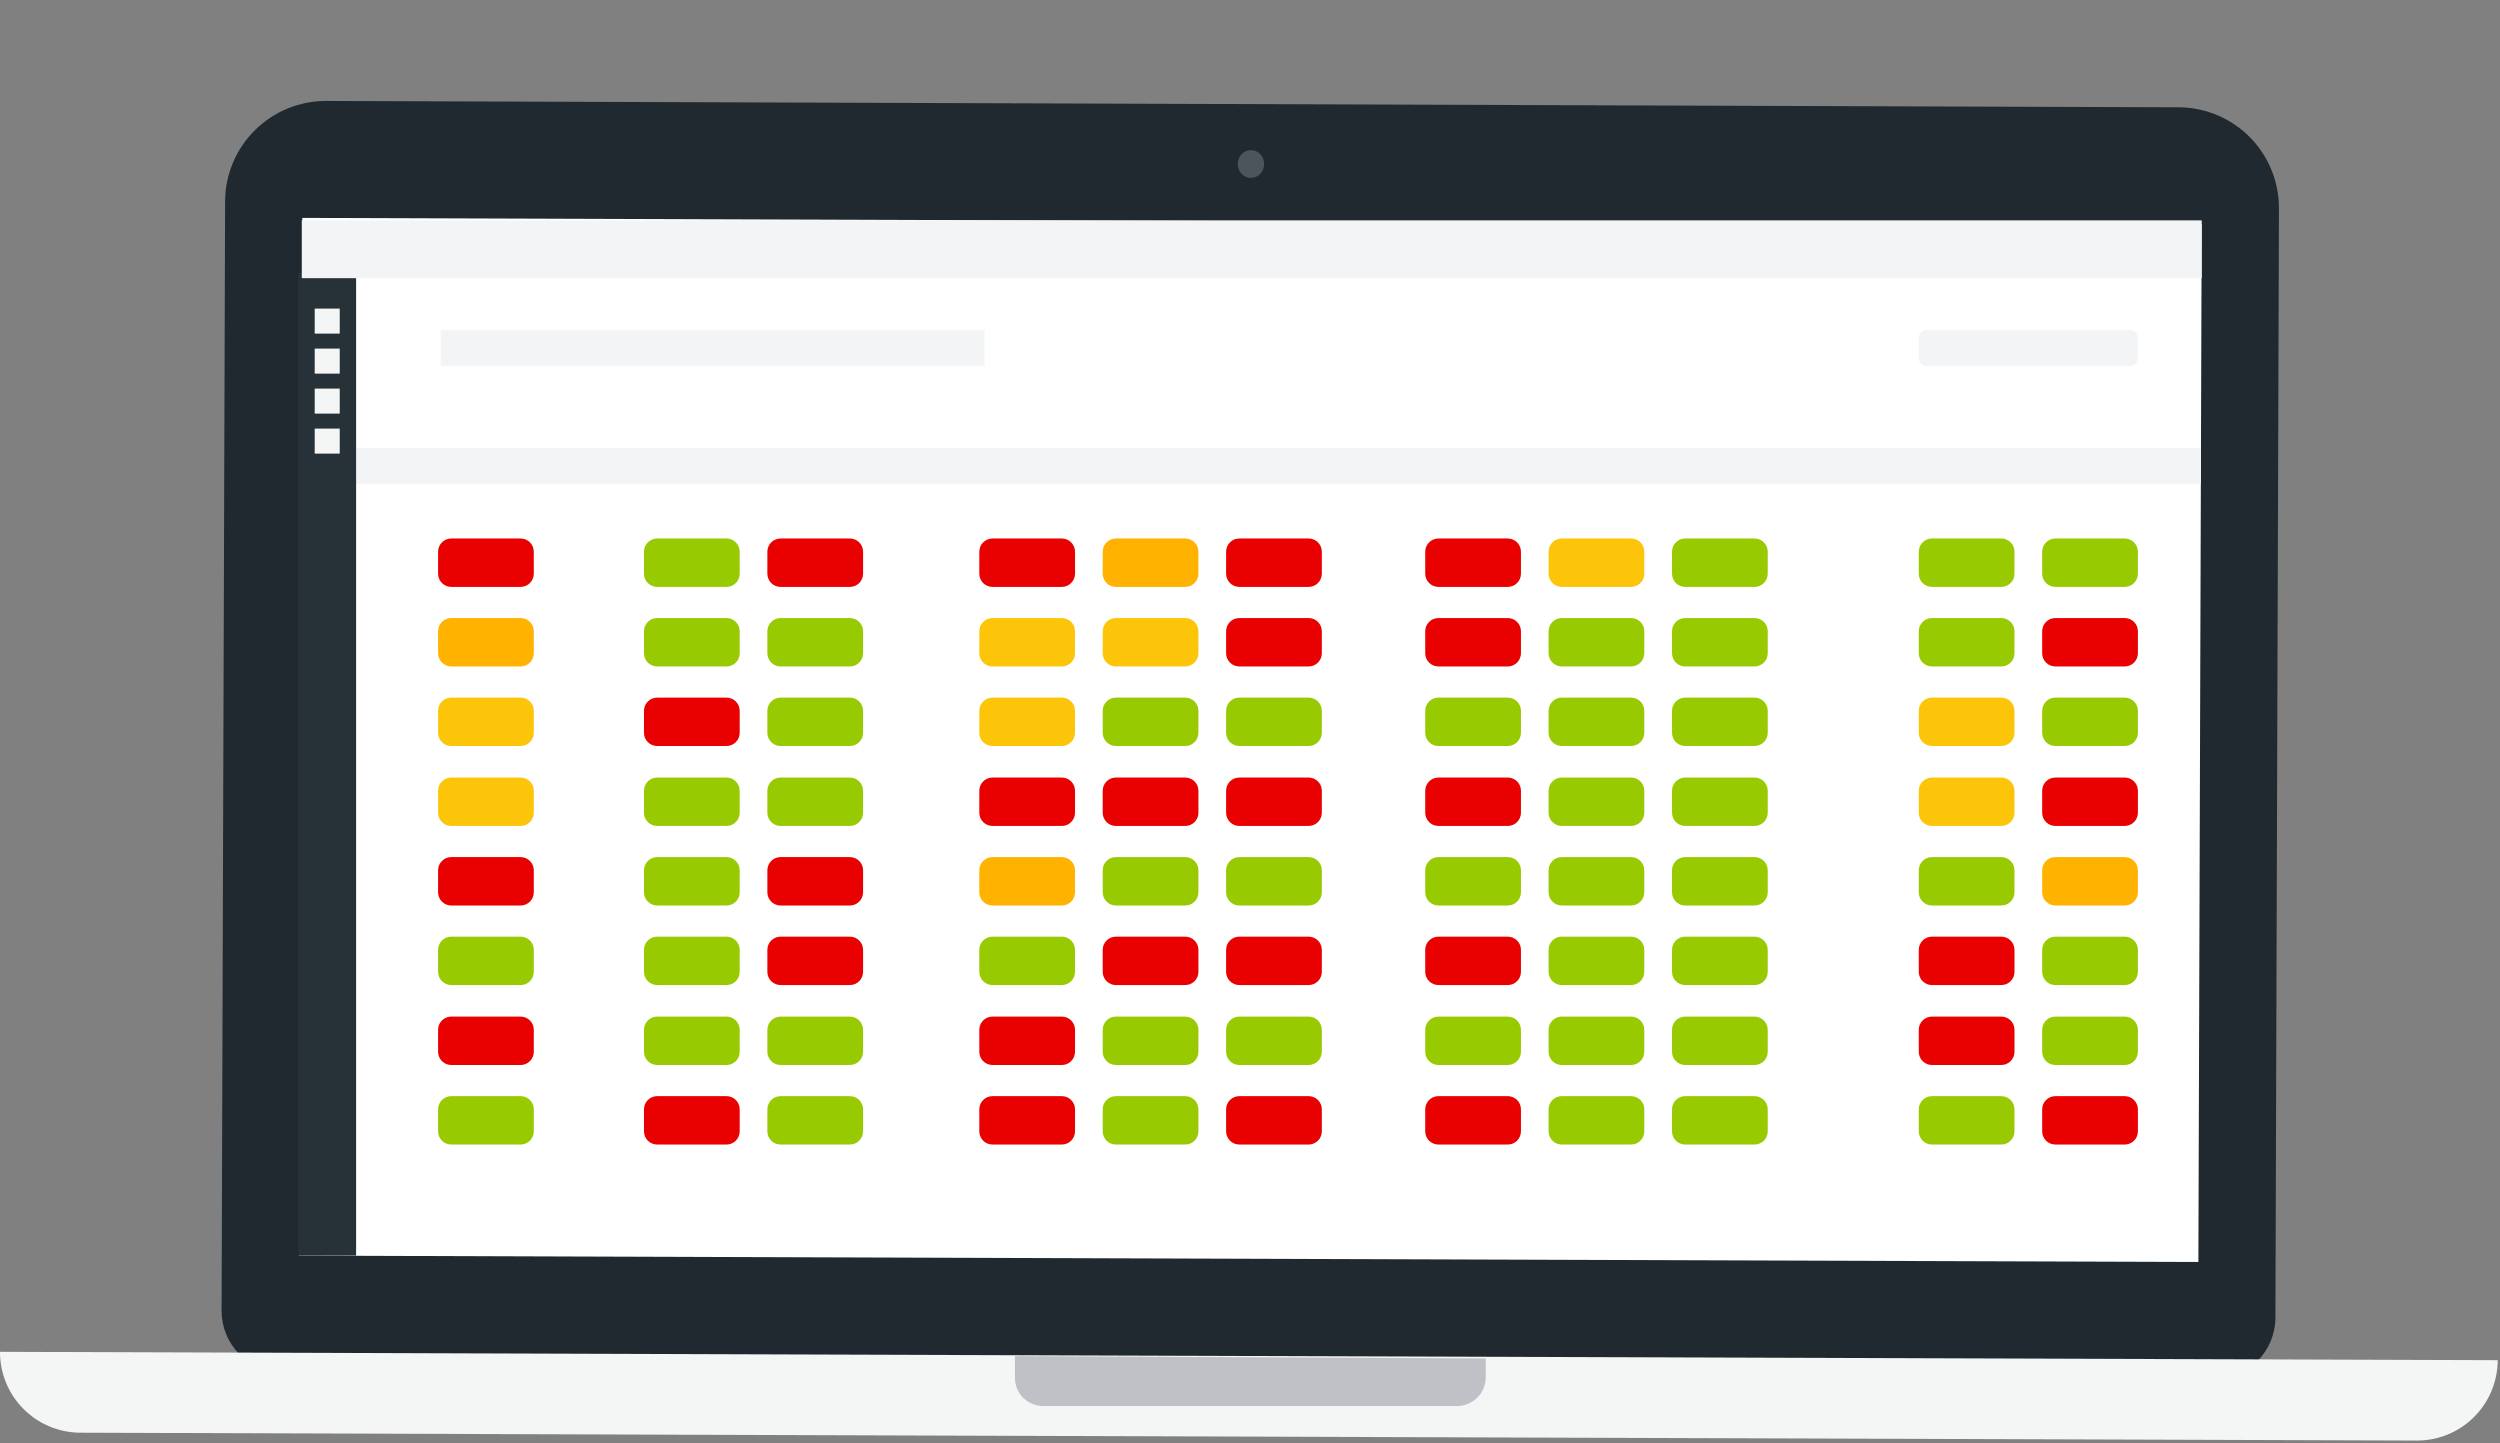<svg width="421" height="243" viewBox="0 0 421 243" fill="none" xmlns="http://www.w3.org/2000/svg">
<rect x="0" y="0" width="421" height="243" fill="#808080" stroke="none"/>
<path d="M210.307 31.469C212.813 31.469 214.845 29.437 214.845 26.931C214.845 24.425 212.813 22.394 210.307 22.394C207.801 22.394 205.77 24.425 205.77 26.931C205.77 29.437 207.801 31.469 210.307 31.469Z" fill="#98CA02"/>
<path d="M103.346 186.069C106.917 184.263 111.15 183.69 114.461 186.325C117.069 188.395 118.583 191.75 118.914 195.02C119.356 199.218 117.939 203.407 116.319 207.221C114.628 211.193 112.571 214.998 111.305 219.138C110.586 221.368 110.209 223.694 110.188 226.037C110.188 227.154 110.334 230.125 112.232 229.511C112.823 229.321 112.571 228.381 111.971 228.575C110.669 228.995 111.393 222.97 111.503 222.396C111.939 220.221 112.591 218.094 113.45 216.049C115.056 212.076 117.14 208.284 118.526 204.215C119.762 200.582 120.45 196.623 119.51 192.84C118.76 189.843 117.083 186.965 114.518 185.182C110.943 182.692 106.542 183.385 102.856 185.248C102.296 185.53 102.79 186.369 103.346 186.091V186.069Z" fill="#5CBFB5"/>
<path d="M372.815 232.235L47.614 231.127C44.877 231.109 42.258 230.01 40.329 228.068C38.399 226.126 37.316 223.5 37.316 220.763L37.908 33.861C37.937 29.379 39.738 25.091 42.918 21.932C46.097 18.773 50.398 17 54.88 17L366.913 18.068C371.396 18.094 375.685 19.893 378.845 23.073C382.005 26.252 383.777 30.553 383.775 35.036L383.179 221.937C383.161 224.674 382.062 227.293 380.12 229.223C378.178 231.152 375.552 232.235 372.815 232.235Z" fill="#1F292F"/>
<path d="M212.886 27.63C212.89 26.336 211.898 25.283 210.669 25.279C209.44 25.275 208.441 26.322 208.437 27.616C208.433 28.911 209.426 29.963 210.654 29.967C211.883 29.971 212.882 28.925 212.886 27.63Z" fill="#4B555B"/>
<path d="M406.996 242.589L13.529 241.265C11.746 241.259 9.982 240.902 8.338 240.215C6.693 239.527 5.2 238.522 3.944 237.258C2.688 235.994 1.693 234.494 1.016 232.845C0.34 231.196 -0.006 229.43 7.20246e-05 227.647L420.613 229.055C420.608 230.838 420.251 232.603 419.564 234.248C418.877 235.893 417.872 237.386 416.608 238.643C415.343 239.9 413.844 240.895 412.194 241.572C410.545 242.249 408.779 242.595 406.996 242.589Z" fill="#F4F5F5"/>
<path d="M245.051 236.785H176.056C174.698 236.849 173.37 236.373 172.362 235.461C171.897 235.007 171.529 234.462 171.281 233.861C171.032 233.26 170.909 232.615 170.918 231.965V228.363L250.189 228.76V231.916C250.201 232.961 249.871 233.981 249.249 234.821C248.76 235.463 248.123 235.978 247.392 236.32C246.661 236.662 245.858 236.821 245.051 236.785Z" fill="#BFC1C7"/>
<path d="M50.904 36.695L370.763 37.786L370.207 212.517L50.348 211.445L50.904 36.695Z" fill="white"/>
<path d="M87.669 90.683H75.998C74.769 90.683 73.773 91.679 73.773 92.907V96.611C73.773 97.839 74.769 98.835 75.998 98.835H87.669C88.897 98.835 89.893 97.839 89.893 96.611V92.907C89.893 91.679 88.897 90.683 87.669 90.683Z" fill="#E90000"/>
<path d="M165.803 55.583H74.231V61.621H165.803V55.583Z" fill="#F3F4F5"/>
<path d="M358.755 55.583H324.388C323.688 55.583 323.121 56.15 323.121 56.85V60.355C323.121 61.054 323.688 61.621 324.388 61.621H358.755C359.455 61.621 360.022 61.054 360.022 60.355V56.85C360.022 56.15 359.455 55.583 358.755 55.583Z" fill="#F3F4F5"/>
<path d="M87.669 104.079H75.998C74.769 104.079 73.773 105.075 73.773 106.304V110.007C73.773 111.236 74.769 112.232 75.998 112.232H87.669C88.897 112.232 89.893 111.236 89.893 110.007V106.304C89.893 105.075 88.897 104.079 87.669 104.079Z" fill="#FFB300"/>
<path d="M87.669 117.476H75.998C74.769 117.476 73.773 118.472 73.773 119.7V123.404C73.773 124.632 74.769 125.628 75.998 125.628H87.669C88.897 125.628 89.893 124.632 89.893 123.404V119.7C89.893 118.472 88.897 117.476 87.669 117.476Z" fill="#FDC509"/>
<path d="M87.669 130.938H75.998C74.769 130.938 73.773 131.934 73.773 133.162V136.865C73.773 138.094 74.769 139.09 75.998 139.09H87.669C88.897 139.09 89.893 138.094 89.893 136.865V133.162C89.893 131.934 88.897 130.938 87.669 130.938Z" fill="#FDC509"/>
<path d="M87.669 144.335H75.998C74.769 144.335 73.773 145.331 73.773 146.56V150.263C73.773 151.492 74.769 152.488 75.998 152.488H87.669C88.897 152.488 89.893 151.492 89.893 150.263V146.56C89.893 145.331 88.897 144.335 87.669 144.335Z" fill="#E90000"/>
<path d="M87.669 157.731H75.998C74.769 157.731 73.773 158.727 73.773 159.956V163.659C73.773 164.888 74.769 165.884 75.998 165.884H87.669C88.897 165.884 89.893 164.888 89.893 163.659V159.956C89.893 158.727 88.897 157.731 87.669 157.731Z" fill="#98CA02"/>
<path d="M87.669 171.193H75.998C74.769 171.193 73.773 172.189 73.773 173.418V177.121C73.773 178.35 74.769 179.346 75.998 179.346H87.669C88.897 179.346 89.893 178.35 89.893 177.121V173.418C89.893 172.189 88.897 171.193 87.669 171.193Z" fill="#E90000"/>
<path d="M87.669 184.59H75.998C74.769 184.59 73.773 185.586 73.773 186.814V190.518C73.773 191.746 74.769 192.742 75.998 192.742H87.669C88.897 192.742 89.893 191.746 89.893 190.518V186.814C89.893 185.586 88.897 184.59 87.669 184.59Z" fill="#98CA02"/>
<path d="M122.341 90.683H110.67C109.441 90.683 108.445 91.679 108.445 92.907V96.611C108.445 97.839 109.441 98.835 110.67 98.835H122.341C123.569 98.835 124.565 97.839 124.565 96.611V92.907C124.565 91.679 123.569 90.683 122.341 90.683Z" fill="#98CA02"/>
<path d="M122.341 104.079H110.67C109.441 104.079 108.445 105.075 108.445 106.304V110.007C108.445 111.236 109.441 112.232 110.67 112.232H122.341C123.569 112.232 124.565 111.236 124.565 110.007V106.304C124.565 105.075 123.569 104.079 122.341 104.079Z" fill="#98CA02"/>
<path d="M122.341 117.476H110.67C109.441 117.476 108.445 118.472 108.445 119.7V123.404C108.445 124.632 109.441 125.628 110.67 125.628H122.341C123.569 125.628 124.565 124.632 124.565 123.404V119.7C124.565 118.472 123.569 117.476 122.341 117.476Z" fill="#E90000"/>
<path d="M122.341 130.938H110.67C109.441 130.938 108.445 131.934 108.445 133.162V136.865C108.445 138.094 109.441 139.09 110.67 139.09H122.341C123.569 139.09 124.565 138.094 124.565 136.865V133.162C124.565 131.934 123.569 130.938 122.341 130.938Z" fill="#98CA02"/>
<path d="M122.341 144.335H110.67C109.441 144.335 108.445 145.331 108.445 146.56V150.263C108.445 151.492 109.441 152.488 110.67 152.488H122.341C123.569 152.488 124.565 151.492 124.565 150.263V146.56C124.565 145.331 123.569 144.335 122.341 144.335Z" fill="#98CA02"/>
<path d="M122.341 157.731H110.67C109.441 157.731 108.445 158.727 108.445 159.956V163.659C108.445 164.888 109.441 165.884 110.67 165.884H122.341C123.569 165.884 124.565 164.888 124.565 163.659V159.956C124.565 158.727 123.569 157.731 122.341 157.731Z" fill="#98CA02"/>
<path d="M122.341 171.193H110.67C109.441 171.193 108.445 172.189 108.445 173.418V177.121C108.445 178.35 109.441 179.346 110.67 179.346H122.341C123.569 179.346 124.565 178.35 124.565 177.121V173.418C124.565 172.189 123.569 171.193 122.341 171.193Z" fill="#98CA02"/>
<path d="M122.341 184.59H110.67C109.441 184.59 108.445 185.586 108.445 186.814V190.518C108.445 191.746 109.441 192.742 110.67 192.742H122.341C123.569 192.742 124.565 191.746 124.565 190.518V186.814C124.565 185.586 123.569 184.59 122.341 184.59Z" fill="#E90000"/>
<path d="M143.118 90.683H131.447C130.219 90.683 129.223 91.679 129.223 92.907V96.611C129.223 97.839 130.219 98.835 131.447 98.835H143.118C144.347 98.835 145.343 97.839 145.343 96.611V92.907C145.343 91.679 144.347 90.683 143.118 90.683Z" fill="#E90000"/>
<path d="M143.118 104.079H131.447C130.219 104.079 129.223 105.075 129.223 106.304V110.007C129.223 111.236 130.219 112.232 131.447 112.232H143.118C144.347 112.232 145.343 111.236 145.343 110.007V106.304C145.343 105.075 144.347 104.079 143.118 104.079Z" fill="#98CA02"/>
<path d="M143.118 117.476H131.447C130.219 117.476 129.223 118.472 129.223 119.7V123.404C129.223 124.632 130.219 125.628 131.447 125.628H143.118C144.347 125.628 145.343 124.632 145.343 123.404V119.7C145.343 118.472 144.347 117.476 143.118 117.476Z" fill="#98CA02"/>
<path d="M143.118 130.938H131.447C130.219 130.938 129.223 131.934 129.223 133.162V136.865C129.223 138.094 130.219 139.09 131.447 139.09H143.118C144.347 139.09 145.343 138.094 145.343 136.865V133.162C145.343 131.934 144.347 130.938 143.118 130.938Z" fill="#98CA02"/>
<path d="M143.118 144.335H131.447C130.219 144.335 129.223 145.331 129.223 146.56V150.263C129.223 151.492 130.219 152.488 131.447 152.488H143.118C144.347 152.488 145.343 151.492 145.343 150.263V146.56C145.343 145.331 144.347 144.335 143.118 144.335Z" fill="#E90000"/>
<path d="M143.118 157.731H131.447C130.219 157.731 129.223 158.727 129.223 159.956V163.659C129.223 164.888 130.219 165.884 131.447 165.884H143.118C144.347 165.884 145.343 164.888 145.343 163.659V159.956C145.343 158.727 144.347 157.731 143.118 157.731Z" fill="#E90000"/>
<path d="M143.118 171.193H131.447C130.219 171.193 129.223 172.189 129.223 173.418V177.121C129.223 178.35 130.219 179.346 131.447 179.346H143.118C144.347 179.346 145.343 178.35 145.343 177.121V173.418C145.343 172.189 144.347 171.193 143.118 171.193Z" fill="#98CA02"/>
<path d="M143.118 184.59H131.447C130.219 184.59 129.223 185.586 129.223 186.814V190.518C129.223 191.746 130.219 192.742 131.447 192.742H143.118C144.347 192.742 145.343 191.746 145.343 190.518V186.814C145.343 185.586 144.347 184.59 143.118 184.59Z" fill="#98CA02"/>
<path d="M178.809 90.683H167.139C165.91 90.683 164.914 91.679 164.914 92.907V96.611C164.914 97.839 165.91 98.835 167.139 98.835H178.809C180.038 98.835 181.034 97.839 181.034 96.611V92.907C181.034 91.679 180.038 90.683 178.809 90.683Z" fill="#E90000"/>
<path d="M178.809 104.079H167.139C165.91 104.079 164.914 105.075 164.914 106.304V110.007C164.914 111.236 165.91 112.232 167.139 112.232H178.809C180.038 112.232 181.034 111.236 181.034 110.007V106.304C181.034 105.075 180.038 104.079 178.809 104.079Z" fill="#FDC509"/>
<path d="M178.809 117.476H167.139C165.91 117.476 164.914 118.472 164.914 119.7V123.404C164.914 124.632 165.91 125.628 167.139 125.628H178.809C180.038 125.628 181.034 124.632 181.034 123.404V119.7C181.034 118.472 180.038 117.476 178.809 117.476Z" fill="#FDC509"/>
<path d="M178.809 130.938H167.139C165.91 130.938 164.914 131.934 164.914 133.162V136.865C164.914 138.094 165.91 139.09 167.139 139.09H178.809C180.038 139.09 181.034 138.094 181.034 136.865V133.162C181.034 131.934 180.038 130.938 178.809 130.938Z" fill="#E90000"/>
<path d="M178.809 144.335H167.139C165.91 144.335 164.914 145.331 164.914 146.56V150.263C164.914 151.492 165.91 152.488 167.139 152.488H178.809C180.038 152.488 181.034 151.492 181.034 150.263V146.56C181.034 145.331 180.038 144.335 178.809 144.335Z" fill="#FFB300"/>
<path d="M178.809 157.731H167.139C165.91 157.731 164.914 158.727 164.914 159.956V163.659C164.914 164.888 165.91 165.884 167.139 165.884H178.809C180.038 165.884 181.034 164.888 181.034 163.659V159.956C181.034 158.727 180.038 157.731 178.809 157.731Z" fill="#98CA02"/>
<path d="M178.809 171.193H167.139C165.91 171.193 164.914 172.189 164.914 173.418V177.121C164.914 178.35 165.91 179.346 167.139 179.346H178.809C180.038 179.346 181.034 178.35 181.034 177.121V173.418C181.034 172.189 180.038 171.193 178.809 171.193Z" fill="#E90000"/>
<path d="M178.809 184.59H167.139C165.91 184.59 164.914 185.586 164.914 186.814V190.518C164.914 191.746 165.91 192.742 167.139 192.742H178.809C180.038 192.742 181.034 191.746 181.034 190.518V186.814C181.034 185.586 180.038 184.59 178.809 184.59Z" fill="#E90000"/>
<path d="M199.591 90.683H187.92C186.691 90.683 185.695 91.679 185.695 92.907V96.611C185.695 97.839 186.691 98.835 187.92 98.835H199.591C200.819 98.835 201.815 97.839 201.815 96.611V92.907C201.815 91.679 200.819 90.683 199.591 90.683Z" fill="#FFB300"/>
<path d="M199.591 104.079H187.92C186.691 104.079 185.695 105.075 185.695 106.304V110.007C185.695 111.236 186.691 112.232 187.92 112.232H199.591C200.819 112.232 201.815 111.236 201.815 110.007V106.304C201.815 105.075 200.819 104.079 199.591 104.079Z" fill="#FDC509"/>
<path d="M199.591 117.476H187.92C186.691 117.476 185.695 118.472 185.695 119.7V123.404C185.695 124.632 186.691 125.628 187.92 125.628H199.591C200.819 125.628 201.815 124.632 201.815 123.404V119.7C201.815 118.472 200.819 117.476 199.591 117.476Z" fill="#98CA02"/>
<path d="M199.591 130.938H187.92C186.691 130.938 185.695 131.934 185.695 133.162V136.865C185.695 138.094 186.691 139.09 187.92 139.09H199.591C200.819 139.09 201.815 138.094 201.815 136.865V133.162C201.815 131.934 200.819 130.938 199.591 130.938Z" fill="#E90000"/>
<path d="M199.591 144.335H187.92C186.691 144.335 185.695 145.331 185.695 146.56V150.263C185.695 151.492 186.691 152.488 187.92 152.488H199.591C200.819 152.488 201.815 151.492 201.815 150.263V146.56C201.815 145.331 200.819 144.335 199.591 144.335Z" fill="#98CA02"/>
<path d="M199.591 157.731H187.92C186.691 157.731 185.695 158.727 185.695 159.956V163.659C185.695 164.888 186.691 165.884 187.92 165.884H199.591C200.819 165.884 201.815 164.888 201.815 163.659V159.956C201.815 158.727 200.819 157.731 199.591 157.731Z" fill="#E90000"/>
<path d="M199.591 171.193H187.92C186.691 171.193 185.695 172.189 185.695 173.418V177.121C185.695 178.35 186.691 179.346 187.92 179.346H199.591C200.819 179.346 201.815 178.35 201.815 177.121V173.418C201.815 172.189 200.819 171.193 199.591 171.193Z" fill="#98CA02"/>
<path d="M199.591 184.59H187.92C186.691 184.59 185.695 185.586 185.695 186.814V190.518C185.695 191.746 186.691 192.742 187.92 192.742H199.591C200.819 192.742 201.815 191.746 201.815 190.518V186.814C201.815 185.586 200.819 184.59 199.591 184.59Z" fill="#98CA02"/>
<path d="M220.372 90.683H208.701C207.473 90.683 206.477 91.679 206.477 92.907V96.611C206.477 97.839 207.473 98.835 208.701 98.835H220.372C221.6 98.835 222.596 97.839 222.596 96.611V92.907C222.596 91.679 221.6 90.683 220.372 90.683Z" fill="#E90000"/>
<path d="M220.372 104.079H208.701C207.473 104.079 206.477 105.075 206.477 106.304V110.007C206.477 111.236 207.473 112.232 208.701 112.232H220.372C221.6 112.232 222.596 111.236 222.596 110.007V106.304C222.596 105.075 221.6 104.079 220.372 104.079Z" fill="#E90000"/>
<path d="M220.372 117.476H208.701C207.473 117.476 206.477 118.472 206.477 119.7V123.404C206.477 124.632 207.473 125.628 208.701 125.628H220.372C221.6 125.628 222.596 124.632 222.596 123.404V119.7C222.596 118.472 221.6 117.476 220.372 117.476Z" fill="#98CA02"/>
<path d="M220.372 130.938H208.701C207.473 130.938 206.477 131.934 206.477 133.162V136.865C206.477 138.094 207.473 139.09 208.701 139.09H220.372C221.6 139.09 222.596 138.094 222.596 136.865V133.162C222.596 131.934 221.6 130.938 220.372 130.938Z" fill="#E90000"/>
<path d="M220.372 144.335H208.701C207.473 144.335 206.477 145.331 206.477 146.56V150.263C206.477 151.492 207.473 152.488 208.701 152.488H220.372C221.6 152.488 222.596 151.492 222.596 150.263V146.56C222.596 145.331 221.6 144.335 220.372 144.335Z" fill="#98CA02"/>
<path d="M220.372 157.731H208.701C207.473 157.731 206.477 158.727 206.477 159.956V163.659C206.477 164.888 207.473 165.884 208.701 165.884H220.372C221.6 165.884 222.596 164.888 222.596 163.659V159.956C222.596 158.727 221.6 157.731 220.372 157.731Z" fill="#E90000"/>
<path d="M220.372 171.193H208.701C207.473 171.193 206.477 172.189 206.477 173.418V177.121C206.477 178.35 207.473 179.346 208.701 179.346H220.372C221.6 179.346 222.596 178.35 222.596 177.121V173.418C222.596 172.189 221.6 171.193 220.372 171.193Z" fill="#98CA02"/>
<path d="M220.372 184.59H208.701C207.473 184.59 206.477 185.586 206.477 186.814V190.518C206.477 191.746 207.473 192.742 208.701 192.742H220.372C221.6 192.742 222.596 191.746 222.596 190.518V186.814C222.596 185.586 221.6 184.59 220.372 184.59Z" fill="#E90000"/>
<path d="M253.903 90.683H242.232C241.004 90.683 240.008 91.679 240.008 92.907V96.611C240.008 97.839 241.004 98.835 242.232 98.835H253.903C255.132 98.835 256.128 97.839 256.128 96.611V92.907C256.128 91.679 255.132 90.683 253.903 90.683Z" fill="#E90000"/>
<path d="M253.903 104.079H242.232C241.004 104.079 240.008 105.075 240.008 106.304V110.007C240.008 111.236 241.004 112.232 242.232 112.232H253.903C255.132 112.232 256.128 111.236 256.128 110.007V106.304C256.128 105.075 255.132 104.079 253.903 104.079Z" fill="#E90000"/>
<path d="M253.903 117.476H242.232C241.004 117.476 240.008 118.472 240.008 119.7V123.404C240.008 124.632 241.004 125.628 242.232 125.628H253.903C255.132 125.628 256.128 124.632 256.128 123.404V119.7C256.128 118.472 255.132 117.476 253.903 117.476Z" fill="#98CA02"/>
<path d="M253.903 130.938H242.232C241.004 130.938 240.008 131.934 240.008 133.162V136.865C240.008 138.094 241.004 139.09 242.232 139.09H253.903C255.132 139.09 256.128 138.094 256.128 136.865V133.162C256.128 131.934 255.132 130.938 253.903 130.938Z" fill="#E90000"/>
<path d="M253.903 144.335H242.232C241.004 144.335 240.008 145.331 240.008 146.56V150.263C240.008 151.492 241.004 152.488 242.232 152.488H253.903C255.132 152.488 256.128 151.492 256.128 150.263V146.56C256.128 145.331 255.132 144.335 253.903 144.335Z" fill="#98CA02"/>
<path d="M253.903 157.731H242.232C241.004 157.731 240.008 158.727 240.008 159.956V163.659C240.008 164.888 241.004 165.884 242.232 165.884H253.903C255.132 165.884 256.128 164.888 256.128 163.659V159.956C256.128 158.727 255.132 157.731 253.903 157.731Z" fill="#E90000"/>
<path d="M253.903 171.193H242.232C241.004 171.193 240.008 172.189 240.008 173.418V177.121C240.008 178.35 241.004 179.346 242.232 179.346H253.903C255.132 179.346 256.128 178.35 256.128 177.121V173.418C256.128 172.189 255.132 171.193 253.903 171.193Z" fill="#98CA02"/>
<path d="M253.903 184.59H242.232C241.004 184.59 240.008 185.586 240.008 186.814V190.518C240.008 191.746 241.004 192.742 242.232 192.742H253.903C255.132 192.742 256.128 191.746 256.128 190.518V186.814C256.128 185.586 255.132 184.59 253.903 184.59Z" fill="#E90000"/>
<path d="M274.676 90.683H263.006C261.777 90.683 260.781 91.679 260.781 92.907V96.611C260.781 97.839 261.777 98.835 263.006 98.835H274.676C275.905 98.835 276.901 97.839 276.901 96.611V92.907C276.901 91.679 275.905 90.683 274.676 90.683Z" fill="#FDC509"/>
<path d="M274.676 104.079H263.006C261.777 104.079 260.781 105.075 260.781 106.304V110.007C260.781 111.236 261.777 112.232 263.006 112.232H274.676C275.905 112.232 276.901 111.236 276.901 110.007V106.304C276.901 105.075 275.905 104.079 274.676 104.079Z" fill="#98CA02"/>
<path d="M274.676 117.476H263.006C261.777 117.476 260.781 118.472 260.781 119.7V123.404C260.781 124.632 261.777 125.628 263.006 125.628H274.676C275.905 125.628 276.901 124.632 276.901 123.404V119.7C276.901 118.472 275.905 117.476 274.676 117.476Z" fill="#98CA02"/>
<path d="M274.676 130.938H263.006C261.777 130.938 260.781 131.934 260.781 133.162V136.865C260.781 138.094 261.777 139.09 263.006 139.09H274.676C275.905 139.09 276.901 138.094 276.901 136.865V133.162C276.901 131.934 275.905 130.938 274.676 130.938Z" fill="#98CA02"/>
<path d="M274.676 144.335H263.006C261.777 144.335 260.781 145.331 260.781 146.56V150.263C260.781 151.492 261.777 152.488 263.006 152.488H274.676C275.905 152.488 276.901 151.492 276.901 150.263V146.56C276.901 145.331 275.905 144.335 274.676 144.335Z" fill="#98CA02"/>
<path d="M274.676 157.731H263.006C261.777 157.731 260.781 158.727 260.781 159.956V163.659C260.781 164.888 261.777 165.884 263.006 165.884H274.676C275.905 165.884 276.901 164.888 276.901 163.659V159.956C276.901 158.727 275.905 157.731 274.676 157.731Z" fill="#98CA02"/>
<path d="M274.676 171.193H263.006C261.777 171.193 260.781 172.189 260.781 173.418V177.121C260.781 178.35 261.777 179.346 263.006 179.346H274.676C275.905 179.346 276.901 178.35 276.901 177.121V173.418C276.901 172.189 275.905 171.193 274.676 171.193Z" fill="#98CA02"/>
<path d="M274.676 184.59H263.006C261.777 184.59 260.781 185.586 260.781 186.814V190.518C260.781 191.746 261.777 192.742 263.006 192.742H274.676C275.905 192.742 276.901 191.746 276.901 190.518V186.814C276.901 185.586 275.905 184.59 274.676 184.59Z" fill="#98CA02"/>
<path d="M295.462 90.683H283.791C282.562 90.683 281.566 91.679 281.566 92.907V96.611C281.566 97.839 282.562 98.835 283.791 98.835H295.462C296.69 98.835 297.686 97.839 297.686 96.611V92.907C297.686 91.679 296.69 90.683 295.462 90.683Z" fill="#98CA02"/>
<path d="M295.462 104.079H283.791C282.562 104.079 281.566 105.075 281.566 106.304V110.007C281.566 111.236 282.562 112.232 283.791 112.232H295.462C296.69 112.232 297.686 111.236 297.686 110.007V106.304C297.686 105.075 296.69 104.079 295.462 104.079Z" fill="#98CA02"/>
<path d="M295.462 117.476H283.791C282.562 117.476 281.566 118.472 281.566 119.7V123.404C281.566 124.632 282.562 125.628 283.791 125.628H295.462C296.69 125.628 297.686 124.632 297.686 123.404V119.7C297.686 118.472 296.69 117.476 295.462 117.476Z" fill="#98CA02"/>
<path d="M295.462 130.938H283.791C282.562 130.938 281.566 131.934 281.566 133.162V136.865C281.566 138.094 282.562 139.09 283.791 139.09H295.462C296.69 139.09 297.686 138.094 297.686 136.865V133.162C297.686 131.934 296.69 130.938 295.462 130.938Z" fill="#98CA02"/>
<path d="M295.462 144.335H283.791C282.562 144.335 281.566 145.331 281.566 146.56V150.263C281.566 151.492 282.562 152.488 283.791 152.488H295.462C296.69 152.488 297.686 151.492 297.686 150.263V146.56C297.686 145.331 296.69 144.335 295.462 144.335Z" fill="#98CA02"/>
<path d="M295.462 157.731H283.791C282.562 157.731 281.566 158.727 281.566 159.956V163.659C281.566 164.888 282.562 165.884 283.791 165.884H295.462C296.69 165.884 297.686 164.888 297.686 163.659V159.956C297.686 158.727 296.69 157.731 295.462 157.731Z" fill="#98CA02"/>
<path d="M295.462 171.193H283.791C282.562 171.193 281.566 172.189 281.566 173.418V177.121C281.566 178.35 282.562 179.346 283.791 179.346H295.462C296.69 179.346 297.686 178.35 297.686 177.121V173.418C297.686 172.189 296.69 171.193 295.462 171.193Z" fill="#98CA02"/>
<path d="M295.462 184.59H283.791C282.562 184.59 281.566 185.586 281.566 186.814V190.518C281.566 191.746 282.562 192.742 283.791 192.742H295.462C296.69 192.742 297.686 191.746 297.686 190.518V186.814C297.686 185.586 296.69 184.59 295.462 184.59Z" fill="#98CA02"/>
<path d="M337.016 90.683H325.346C324.117 90.683 323.121 91.679 323.121 92.907V96.611C323.121 97.839 324.117 98.835 325.346 98.835H337.016C338.245 98.835 339.241 97.839 339.241 96.611V92.907C339.241 91.679 338.245 90.683 337.016 90.683Z" fill="#98CA02"/>
<path d="M337.016 104.079H325.346C324.117 104.079 323.121 105.075 323.121 106.304V110.007C323.121 111.236 324.117 112.232 325.346 112.232H337.016C338.245 112.232 339.241 111.236 339.241 110.007V106.304C339.241 105.075 338.245 104.079 337.016 104.079Z" fill="#98CA02"/>
<path d="M337.016 117.476H325.346C324.117 117.476 323.121 118.472 323.121 119.7V123.404C323.121 124.632 324.117 125.628 325.346 125.628H337.016C338.245 125.628 339.241 124.632 339.241 123.404V119.7C339.241 118.472 338.245 117.476 337.016 117.476Z" fill="#FDC509"/>
<path d="M337.016 130.938H325.346C324.117 130.938 323.121 131.934 323.121 133.162V136.865C323.121 138.094 324.117 139.09 325.346 139.09H337.016C338.245 139.09 339.241 138.094 339.241 136.865V133.162C339.241 131.934 338.245 130.938 337.016 130.938Z" fill="#FDC509"/>
<path d="M337.016 144.335H325.346C324.117 144.335 323.121 145.331 323.121 146.56V150.263C323.121 151.492 324.117 152.488 325.346 152.488H337.016C338.245 152.488 339.241 151.492 339.241 150.263V146.56C339.241 145.331 338.245 144.335 337.016 144.335Z" fill="#98CA02"/>
<path d="M337.016 157.731H325.346C324.117 157.731 323.121 158.727 323.121 159.956V163.659C323.121 164.888 324.117 165.884 325.346 165.884H337.016C338.245 165.884 339.241 164.888 339.241 163.659V159.956C339.241 158.727 338.245 157.731 337.016 157.731Z" fill="#E90000"/>
<path d="M337.016 171.193H325.346C324.117 171.193 323.121 172.189 323.121 173.418V177.121C323.121 178.35 324.117 179.346 325.346 179.346H337.016C338.245 179.346 339.241 178.35 339.241 177.121V173.418C339.241 172.189 338.245 171.193 337.016 171.193Z" fill="#E90000"/>
<path d="M337.016 184.59H325.346C324.117 184.59 323.121 185.586 323.121 186.814V190.518C323.121 191.746 324.117 192.742 325.346 192.742H337.016C338.245 192.742 339.241 191.746 339.241 190.518V186.814C339.241 185.586 338.245 184.59 337.016 184.59Z" fill="#98CA02"/>
<path d="M357.798 90.683H346.127C344.898 90.683 343.902 91.679 343.902 92.907V96.611C343.902 97.839 344.898 98.835 346.127 98.835H357.798C359.026 98.835 360.022 97.839 360.022 96.611V92.907C360.022 91.679 359.026 90.683 357.798 90.683Z" fill="#98CA02"/>
<path d="M357.798 104.079H346.127C344.898 104.079 343.902 105.075 343.902 106.304V110.007C343.902 111.236 344.898 112.232 346.127 112.232H357.798C359.026 112.232 360.022 111.236 360.022 110.007V106.304C360.022 105.075 359.026 104.079 357.798 104.079Z" fill="#E90000"/>
<path d="M357.798 117.476H346.127C344.898 117.476 343.902 118.472 343.902 119.7V123.404C343.902 124.632 344.898 125.628 346.127 125.628H357.798C359.026 125.628 360.022 124.632 360.022 123.404V119.7C360.022 118.472 359.026 117.476 357.798 117.476Z" fill="#98CA02"/>
<path d="M357.798 130.938H346.127C344.898 130.938 343.902 131.934 343.902 133.162V136.865C343.902 138.094 344.898 139.09 346.127 139.09H357.798C359.026 139.09 360.022 138.094 360.022 136.865V133.162C360.022 131.934 359.026 130.938 357.798 130.938Z" fill="#E90000"/>
<path d="M357.798 144.335H346.127C344.898 144.335 343.902 145.331 343.902 146.56V150.263C343.902 151.492 344.898 152.488 346.127 152.488H357.798C359.026 152.488 360.022 151.492 360.022 150.263V146.56C360.022 145.331 359.026 144.335 357.798 144.335Z" fill="#FFB300"/>
<path d="M357.798 157.731H346.127C344.898 157.731 343.902 158.727 343.902 159.956V163.659C343.902 164.888 344.898 165.884 346.127 165.884H357.798C359.026 165.884 360.022 164.888 360.022 163.659V159.956C360.022 158.727 359.026 157.731 357.798 157.731Z" fill="#98CA02"/>
<path d="M357.798 171.193H346.127C344.898 171.193 343.902 172.189 343.902 173.418V177.121C343.902 178.35 344.898 179.346 346.127 179.346H357.798C359.026 179.346 360.022 178.35 360.022 177.121V173.418C360.022 172.189 359.026 171.193 357.798 171.193Z" fill="#98CA02"/>
<path d="M357.798 184.59H346.127C344.898 184.59 343.902 185.586 343.902 186.814V190.518C343.902 191.746 344.898 192.742 346.127 192.742H357.798C359.026 192.742 360.022 191.746 360.022 190.518V186.814C360.022 185.586 359.026 184.59 357.798 184.59Z" fill="#E90000"/>
<path d="M370.634 75.424H59.969V81.462H370.634V75.424Z" fill="#F3F4F5"/>
<path d="M154.567 164.842C155.36 164.842 156.002 164.199 156.002 163.407C156.002 162.615 155.36 161.973 154.567 161.973C153.775 161.973 153.133 162.615 153.133 163.407C153.133 164.199 153.775 164.842 154.567 164.842Z" fill="white"/>
<path d="M59.968 45.977H50.23V211.44H59.968V45.977Z" fill="#263238"/>
<path d="M50.82 37.109V46.847L370.768 46.847V37.109L50.82 37.109Z" fill="#F3F4F5"/>
<path d="M57.212 51.967H52.996V56.182H57.212V51.967Z" fill="#F4F5F5"/>
<path d="M57.212 58.703H52.996V62.919H57.212V58.703Z" fill="#F4F5F5"/>
<path d="M57.212 65.439H52.996V69.654H57.212V65.439Z" fill="#F4F5F5"/>
<path d="M57.212 72.175H52.996V76.39H57.212V72.175Z" fill="#F4F5F5"/>
<mask id="mask0_11053_84122" style="mask-type:alpha" maskUnits="userSpaceOnUse" x="0" y="0" width="420" height="243">
<rect width="420" height="243" fill="#D9D9D9"/>
</mask>
<g mask="url(#mask0_11053_84122)">
</g>
</svg>
